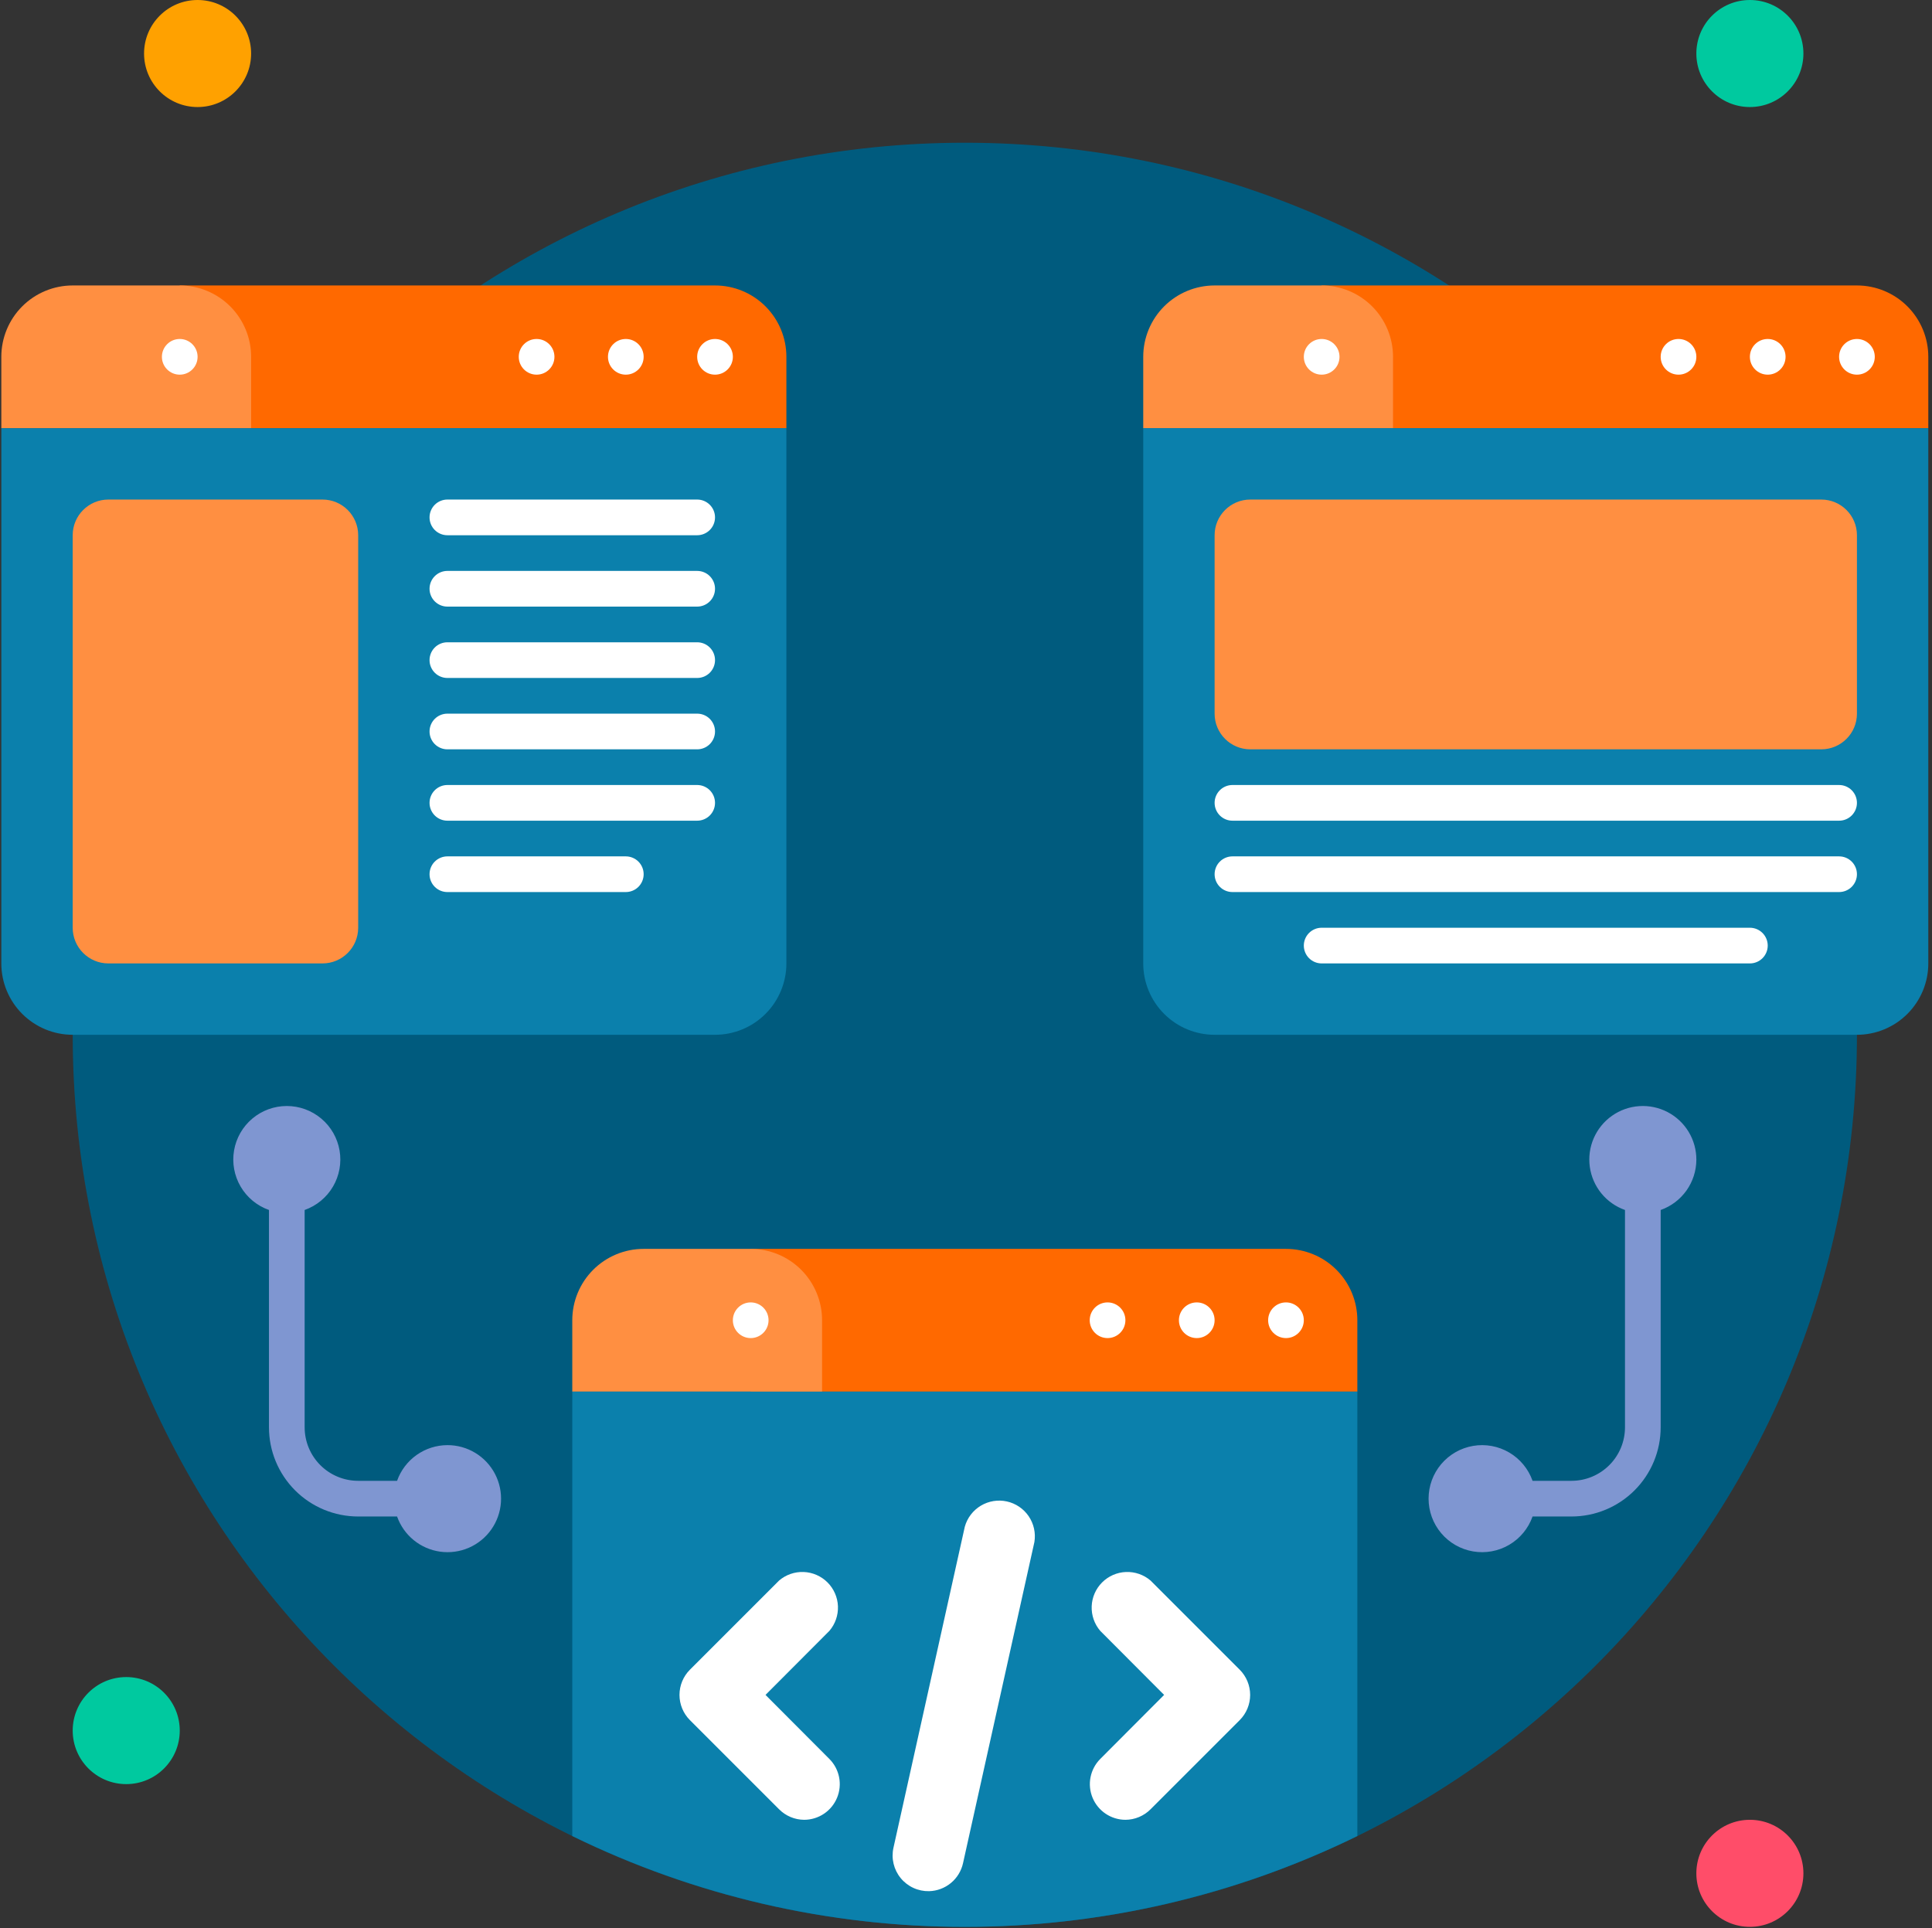 <svg width="504" height="503" viewBox="0 0 504 503" fill="none" xmlns="http://www.w3.org/2000/svg">
<rect x="0" y="0" width="504" height="503" fill="#333333" stroke="none"/>
<path d="M251.692 502.691C380.224 502.691 484.419 398.495 484.419 269.964C484.419 141.432 380.224 37.236 251.692 37.236C123.16 37.236 18.965 141.432 18.965 269.964C18.965 398.495 123.16 502.691 251.692 502.691Z" fill="#005B7E"/>
<path d="M51.546 27.927C59.258 27.927 65.509 21.675 65.509 13.964C65.509 6.252 59.258 0 51.546 0C43.834 0 37.582 6.252 37.582 13.964C37.582 21.675 43.834 27.927 51.546 27.927Z" fill="#FFA100"/>
<path d="M456.491 27.927C464.203 27.927 470.455 21.675 470.455 13.964C470.455 6.252 464.203 0 456.491 0C448.779 0 442.527 6.252 442.527 13.964C442.527 21.675 448.779 27.927 456.491 27.927Z" fill="#00C99F"/>
<path d="M456.491 502.691C464.203 502.691 470.455 496.439 470.455 488.727C470.455 481.015 464.203 474.764 456.491 474.764C448.779 474.764 442.527 481.015 442.527 488.727C442.527 496.439 448.779 502.691 456.491 502.691Z" fill="#FF4D69"/>
<path d="M32.928 465.455C40.64 465.455 46.892 459.203 46.892 451.491C46.892 443.779 40.64 437.527 32.928 437.527C25.217 437.527 18.965 443.779 18.965 451.491C18.965 459.203 25.217 465.455 32.928 465.455Z" fill="#00C99F"/>
<path d="M195.836 325.818H335.472C340.41 325.818 345.146 327.78 348.637 331.271C352.129 334.763 354.09 339.499 354.09 344.436V363.055H195.836V325.818Z" fill="#FF6900"/>
<path d="M167.909 325.818H195.836C200.774 325.818 205.51 327.78 209.002 331.271C212.493 334.763 214.455 339.499 214.455 344.436V363.055H149.291V344.436C149.291 339.499 151.253 334.763 154.744 331.271C158.236 327.78 162.971 325.818 167.909 325.818Z" fill="#FF8F41"/>
<path d="M354.091 363.055V478.999C322.208 494.594 287.184 502.701 251.691 502.701C216.198 502.701 181.174 494.594 149.291 478.999V363.055H354.091Z" fill="#0B80AC"/>
<path d="M209.8 474.764C207.336 474.753 204.975 473.766 203.238 472.017L179.965 448.745C178.231 447.001 177.258 444.641 177.258 442.182C177.258 439.722 178.231 437.363 179.965 435.619L203.238 412.346C205.018 410.821 207.309 410.024 209.652 410.115C211.995 410.205 214.217 411.176 215.875 412.834C217.533 414.492 218.504 416.715 218.595 419.058C218.685 421.4 217.888 423.691 216.363 425.472L199.7 442.182L216.363 458.892C217.657 460.193 218.538 461.849 218.894 463.649C219.25 465.45 219.065 467.316 218.364 469.012C217.663 470.708 216.476 472.159 214.952 473.182C213.428 474.206 211.636 474.756 209.8 474.764ZM293.582 474.764C291.747 474.756 289.955 474.206 288.431 473.182C286.907 472.159 285.72 470.708 285.019 469.012C284.317 467.316 284.133 465.45 284.489 463.649C284.845 461.849 285.725 460.193 287.019 458.892L303.683 442.182L287.019 425.472C285.494 423.691 284.697 421.4 284.788 419.058C284.878 416.715 285.85 414.492 287.508 412.834C289.165 411.176 291.388 410.205 293.731 410.115C296.074 410.024 298.364 410.821 300.145 412.346L323.418 435.619C325.152 437.363 326.125 439.722 326.125 442.182C326.125 444.641 325.152 447.001 323.418 448.745L300.145 472.017C298.407 473.766 296.047 474.753 293.582 474.764ZM242.382 493.382C240.972 493.415 239.572 493.127 238.289 492.539C237.006 491.952 235.873 491.081 234.976 489.991C234.08 488.902 233.442 487.622 233.113 486.25C232.783 484.878 232.769 483.449 233.073 482.071L251.691 398.289C252.333 395.999 253.827 394.041 255.867 392.818C257.907 391.595 260.337 391.198 262.66 391.71C264.983 392.223 267.021 393.604 268.357 395.572C269.693 397.54 270.225 399.945 269.844 402.292L251.226 486.074C250.78 488.105 249.666 489.928 248.064 491.252C246.461 492.577 244.461 493.326 242.382 493.382Z" fill="white"/>
<path d="M195.836 349.091C198.407 349.091 200.491 347.007 200.491 344.436C200.491 341.866 198.407 339.782 195.836 339.782C193.266 339.782 191.182 341.866 191.182 344.436C191.182 347.007 193.266 349.091 195.836 349.091Z" fill="white"/>
<path d="M335.473 349.091C338.044 349.091 340.127 347.007 340.127 344.436C340.127 341.866 338.044 339.782 335.473 339.782C332.902 339.782 330.818 341.866 330.818 344.436C330.818 347.007 332.902 349.091 335.473 349.091Z" fill="white"/>
<path d="M312.199 349.091C314.77 349.091 316.854 347.007 316.854 344.436C316.854 341.866 314.77 339.782 312.199 339.782C309.629 339.782 307.545 341.866 307.545 344.436C307.545 347.007 309.629 349.091 312.199 349.091Z" fill="white"/>
<path d="M288.928 349.091C291.499 349.091 293.583 347.007 293.583 344.436C293.583 341.866 291.499 339.782 288.928 339.782C286.357 339.782 284.273 341.866 284.273 344.436C284.273 347.007 286.357 349.091 288.928 349.091Z" fill="white"/>
<path d="M46.891 74.473H186.527C191.465 74.473 196.2 76.434 199.692 79.926C203.184 83.418 205.145 88.153 205.145 93.091V111.709H46.891V74.473Z" fill="#FF6900"/>
<path d="M18.964 74.473H46.891C51.829 74.473 56.565 76.434 60.056 79.926C63.548 83.418 65.509 88.153 65.509 93.091V111.709H0.346V93.091C0.346 88.153 2.307 83.418 5.799 79.926C9.29 76.434 14.026 74.473 18.964 74.473Z" fill="#FF8F41"/>
<path d="M0.346 111.709H205.146V251.345C205.146 256.283 203.184 261.019 199.693 264.51C196.201 268.002 191.465 269.964 186.528 269.964H18.964C14.026 269.964 9.29 268.002 5.799 264.51C2.307 261.019 0.346 256.283 0.346 251.345V111.709Z" fill="#0B80AC"/>
<path d="M84.129 130.327H28.274C23.133 130.327 18.965 134.495 18.965 139.636V242.036C18.965 247.178 23.133 251.345 28.274 251.345H84.129C89.27 251.345 93.438 247.178 93.438 242.036V139.636C93.438 134.495 89.27 130.327 84.129 130.327Z" fill="#FF8F41"/>
<path d="M46.891 97.745C49.462 97.745 51.545 95.662 51.545 93.091C51.545 90.52 49.462 88.436 46.891 88.436C44.32 88.436 42.236 90.52 42.236 93.091C42.236 95.662 44.32 97.745 46.891 97.745Z" fill="white"/>
<path d="M186.528 97.745C189.098 97.745 191.182 95.662 191.182 93.091C191.182 90.52 189.098 88.436 186.528 88.436C183.957 88.436 181.873 90.52 181.873 93.091C181.873 95.662 183.957 97.745 186.528 97.745Z" fill="white"/>
<path d="M163.254 97.745C165.825 97.745 167.909 95.662 167.909 93.091C167.909 90.52 165.825 88.436 163.254 88.436C160.684 88.436 158.6 90.52 158.6 93.091C158.6 95.662 160.684 97.745 163.254 97.745Z" fill="white"/>
<path d="M139.983 97.745C142.553 97.745 144.637 95.662 144.637 93.091C144.637 90.52 142.553 88.436 139.983 88.436C137.412 88.436 135.328 90.52 135.328 93.091C135.328 95.662 137.412 97.745 139.983 97.745Z" fill="white"/>
<path d="M344.781 74.473H484.418C489.355 74.473 494.091 76.434 497.583 79.926C501.074 83.418 503.036 88.153 503.036 93.091V111.709H344.781V74.473Z" fill="#FF6900"/>
<path d="M316.855 74.473H344.782C349.72 74.473 354.455 76.434 357.947 79.926C361.438 83.418 363.4 88.153 363.4 93.091V111.709H298.236V93.091C298.236 88.153 300.198 83.418 303.689 79.926C307.181 76.434 311.917 74.473 316.855 74.473Z" fill="#FF8F41"/>
<path d="M298.236 111.709H503.036V251.345C503.036 256.283 501.075 261.019 497.583 264.51C494.092 268.002 489.356 269.964 484.418 269.964H316.855C311.917 269.964 307.181 268.002 303.689 264.51C300.198 261.019 298.236 256.283 298.236 251.345V111.709Z" fill="#0B80AC"/>
<path d="M181.873 176.873H116.709C115.475 176.873 114.291 176.382 113.418 175.509C112.545 174.637 112.055 173.453 112.055 172.218C112.055 170.984 112.545 169.8 113.418 168.927C114.291 168.054 115.475 167.564 116.709 167.564H181.873C183.107 167.564 184.291 168.054 185.164 168.927C186.037 169.8 186.527 170.984 186.527 172.218C186.527 173.453 186.037 174.637 185.164 175.509C184.291 176.382 183.107 176.873 181.873 176.873Z" fill="white"/>
<path d="M344.781 97.745C347.352 97.745 349.436 95.662 349.436 93.091C349.436 90.52 347.352 88.436 344.781 88.436C342.211 88.436 340.127 90.52 340.127 93.091C340.127 95.662 342.211 97.745 344.781 97.745Z" fill="white"/>
<path d="M484.418 97.745C486.989 97.745 489.073 95.662 489.073 93.091C489.073 90.52 486.989 88.436 484.418 88.436C481.848 88.436 479.764 90.52 479.764 93.091C479.764 95.662 481.848 97.745 484.418 97.745Z" fill="white"/>
<path d="M461.145 97.745C463.715 97.745 465.799 95.662 465.799 93.091C465.799 90.52 463.715 88.436 461.145 88.436C458.574 88.436 456.49 90.52 456.49 93.091C456.49 95.662 458.574 97.745 461.145 97.745Z" fill="white"/>
<path d="M437.873 97.745C440.444 97.745 442.528 95.662 442.528 93.091C442.528 90.52 440.444 88.436 437.873 88.436C435.303 88.436 433.219 90.52 433.219 93.091C433.219 95.662 435.303 97.745 437.873 97.745Z" fill="white"/>
<path d="M181.873 139.636H116.709C115.475 139.636 114.291 139.146 113.418 138.273C112.545 137.4 112.055 136.216 112.055 134.982C112.055 133.747 112.545 132.563 113.418 131.691C114.291 130.818 115.475 130.327 116.709 130.327H181.873C183.107 130.327 184.291 130.818 185.164 131.691C186.037 132.563 186.527 133.747 186.527 134.982C186.527 136.216 186.037 137.4 185.164 138.273C184.291 139.146 183.107 139.636 181.873 139.636ZM181.873 158.255H116.709C115.475 158.255 114.291 157.764 113.418 156.891C112.545 156.018 112.055 154.834 112.055 153.6C112.055 152.366 112.545 151.182 113.418 150.309C114.291 149.436 115.475 148.945 116.709 148.945H181.873C183.107 148.945 184.291 149.436 185.164 150.309C186.037 151.182 186.527 152.366 186.527 153.6C186.527 154.834 186.037 156.018 185.164 156.891C184.291 157.764 183.107 158.255 181.873 158.255ZM479.764 214.109H321.509C320.275 214.109 319.091 213.619 318.218 212.746C317.345 211.873 316.855 210.689 316.855 209.455C316.855 208.22 317.345 207.036 318.218 206.163C319.091 205.29 320.275 204.8 321.509 204.8H479.764C480.998 204.8 482.182 205.29 483.055 206.163C483.928 207.036 484.418 208.22 484.418 209.455C484.418 210.689 483.928 211.873 483.055 212.746C482.182 213.619 480.998 214.109 479.764 214.109ZM479.764 232.727H321.509C320.275 232.727 319.091 232.237 318.218 231.364C317.345 230.491 316.855 229.307 316.855 228.073C316.855 226.838 317.345 225.654 318.218 224.781C319.091 223.909 320.275 223.418 321.509 223.418H479.764C480.998 223.418 482.182 223.909 483.055 224.781C483.928 225.654 484.418 226.838 484.418 228.073C484.418 229.307 483.928 230.491 483.055 231.364C482.182 232.237 480.998 232.727 479.764 232.727ZM456.491 251.345H344.782C343.547 251.345 342.364 250.855 341.491 249.982C340.618 249.109 340.127 247.925 340.127 246.691C340.127 245.456 340.618 244.273 341.491 243.4C342.364 242.527 343.547 242.036 344.782 242.036H456.491C457.726 242.036 458.909 242.527 459.782 243.4C460.655 244.273 461.146 245.456 461.146 246.691C461.146 247.925 460.655 249.109 459.782 249.982C458.909 250.855 457.726 251.345 456.491 251.345ZM181.873 195.491H116.709C115.475 195.491 114.291 195.001 113.418 194.128C112.545 193.255 112.055 192.071 112.055 190.836C112.055 189.602 112.545 188.418 113.418 187.545C114.291 186.672 115.475 186.182 116.709 186.182H181.873C183.107 186.182 184.291 186.672 185.164 187.545C186.037 188.418 186.527 189.602 186.527 190.836C186.527 192.071 186.037 193.255 185.164 194.128C184.291 195.001 183.107 195.491 181.873 195.491ZM181.873 214.109H116.709C115.475 214.109 114.291 213.619 113.418 212.746C112.545 211.873 112.055 210.689 112.055 209.455C112.055 208.22 112.545 207.036 113.418 206.163C114.291 205.29 115.475 204.8 116.709 204.8H181.873C183.107 204.8 184.291 205.29 185.164 206.163C186.037 207.036 186.527 208.22 186.527 209.455C186.527 210.689 186.037 211.873 185.164 212.746C184.291 213.619 183.107 214.109 181.873 214.109ZM163.255 232.727H116.709C115.475 232.727 114.291 232.237 113.418 231.364C112.545 230.491 112.055 229.307 112.055 228.073C112.055 226.838 112.545 225.654 113.418 224.781C114.291 223.909 115.475 223.418 116.709 223.418H163.255C164.489 223.418 165.673 223.909 166.546 224.781C167.419 225.654 167.909 226.838 167.909 228.073C167.909 229.307 167.419 230.491 166.546 231.364C165.673 232.237 164.489 232.727 163.255 232.727Z" fill="white"/>
<path d="M475.11 130.327H326.165C321.023 130.327 316.855 134.495 316.855 139.636V186.182C316.855 191.323 321.023 195.491 326.165 195.491H475.11C480.251 195.491 484.419 191.323 484.419 186.182V139.636C484.419 134.495 480.251 130.327 475.11 130.327Z" fill="#FF8F41"/>
<path d="M116.71 377.018C113.829 377.026 111.021 377.925 108.671 379.592C106.321 381.258 104.545 383.611 103.584 386.327H93.437C89.734 386.327 86.182 384.856 83.564 382.237C80.945 379.619 79.474 376.067 79.474 372.364V315.671C82.579 314.573 85.197 312.413 86.863 309.572C88.53 306.73 89.139 303.391 88.582 300.145C88.025 296.898 86.338 293.953 83.819 291.83C81.301 289.707 78.113 288.543 74.819 288.543C71.525 288.543 68.337 289.707 65.819 291.83C63.3 293.953 61.614 296.898 61.057 300.145C60.5 303.391 61.108 306.73 62.775 309.572C64.442 312.413 67.059 314.573 70.165 315.671V372.364C70.165 378.536 72.617 384.455 76.981 388.82C81.346 393.184 87.265 395.636 93.437 395.636H103.584C104.438 398.052 105.94 400.185 107.925 401.804C109.911 403.423 112.303 404.464 114.841 404.814C117.378 405.164 119.963 404.81 122.313 403.789C124.662 402.769 126.686 401.121 128.162 399.028C129.638 396.934 130.51 394.475 130.681 391.919C130.853 389.363 130.319 386.809 129.136 384.537C127.954 382.264 126.169 380.361 123.978 379.035C121.786 377.709 119.272 377.011 116.71 377.018ZM442.528 302.545C442.535 299.984 441.838 297.47 440.512 295.278C439.186 293.086 437.282 291.301 435.01 290.119C432.737 288.937 430.183 288.402 427.628 288.574C425.072 288.746 422.612 289.618 420.519 291.094C418.425 292.57 416.778 294.593 415.757 296.943C414.737 299.292 414.382 301.877 414.732 304.415C415.082 306.953 416.124 309.345 417.742 311.33C419.361 313.316 421.495 314.817 423.91 315.671V372.364C423.91 376.067 422.439 379.619 419.82 382.237C417.202 384.856 413.65 386.327 409.946 386.327H399.799C398.702 383.222 396.541 380.604 393.7 378.938C390.859 377.271 387.52 376.662 384.273 377.219C381.027 377.776 378.082 379.463 375.958 381.982C373.835 384.5 372.671 387.688 372.671 390.982C372.671 394.276 373.835 397.464 375.958 399.982C378.082 402.501 381.027 404.187 384.273 404.744C387.52 405.301 390.859 404.693 393.7 403.026C396.541 401.359 398.702 398.742 399.799 395.636H409.946C416.119 395.636 422.038 393.184 426.403 388.82C430.767 384.455 433.219 378.536 433.219 372.364V315.671C435.935 314.711 438.288 312.934 439.955 310.584C441.621 308.234 442.52 305.426 442.528 302.545Z" fill="#7F96D1"/>
</svg>
